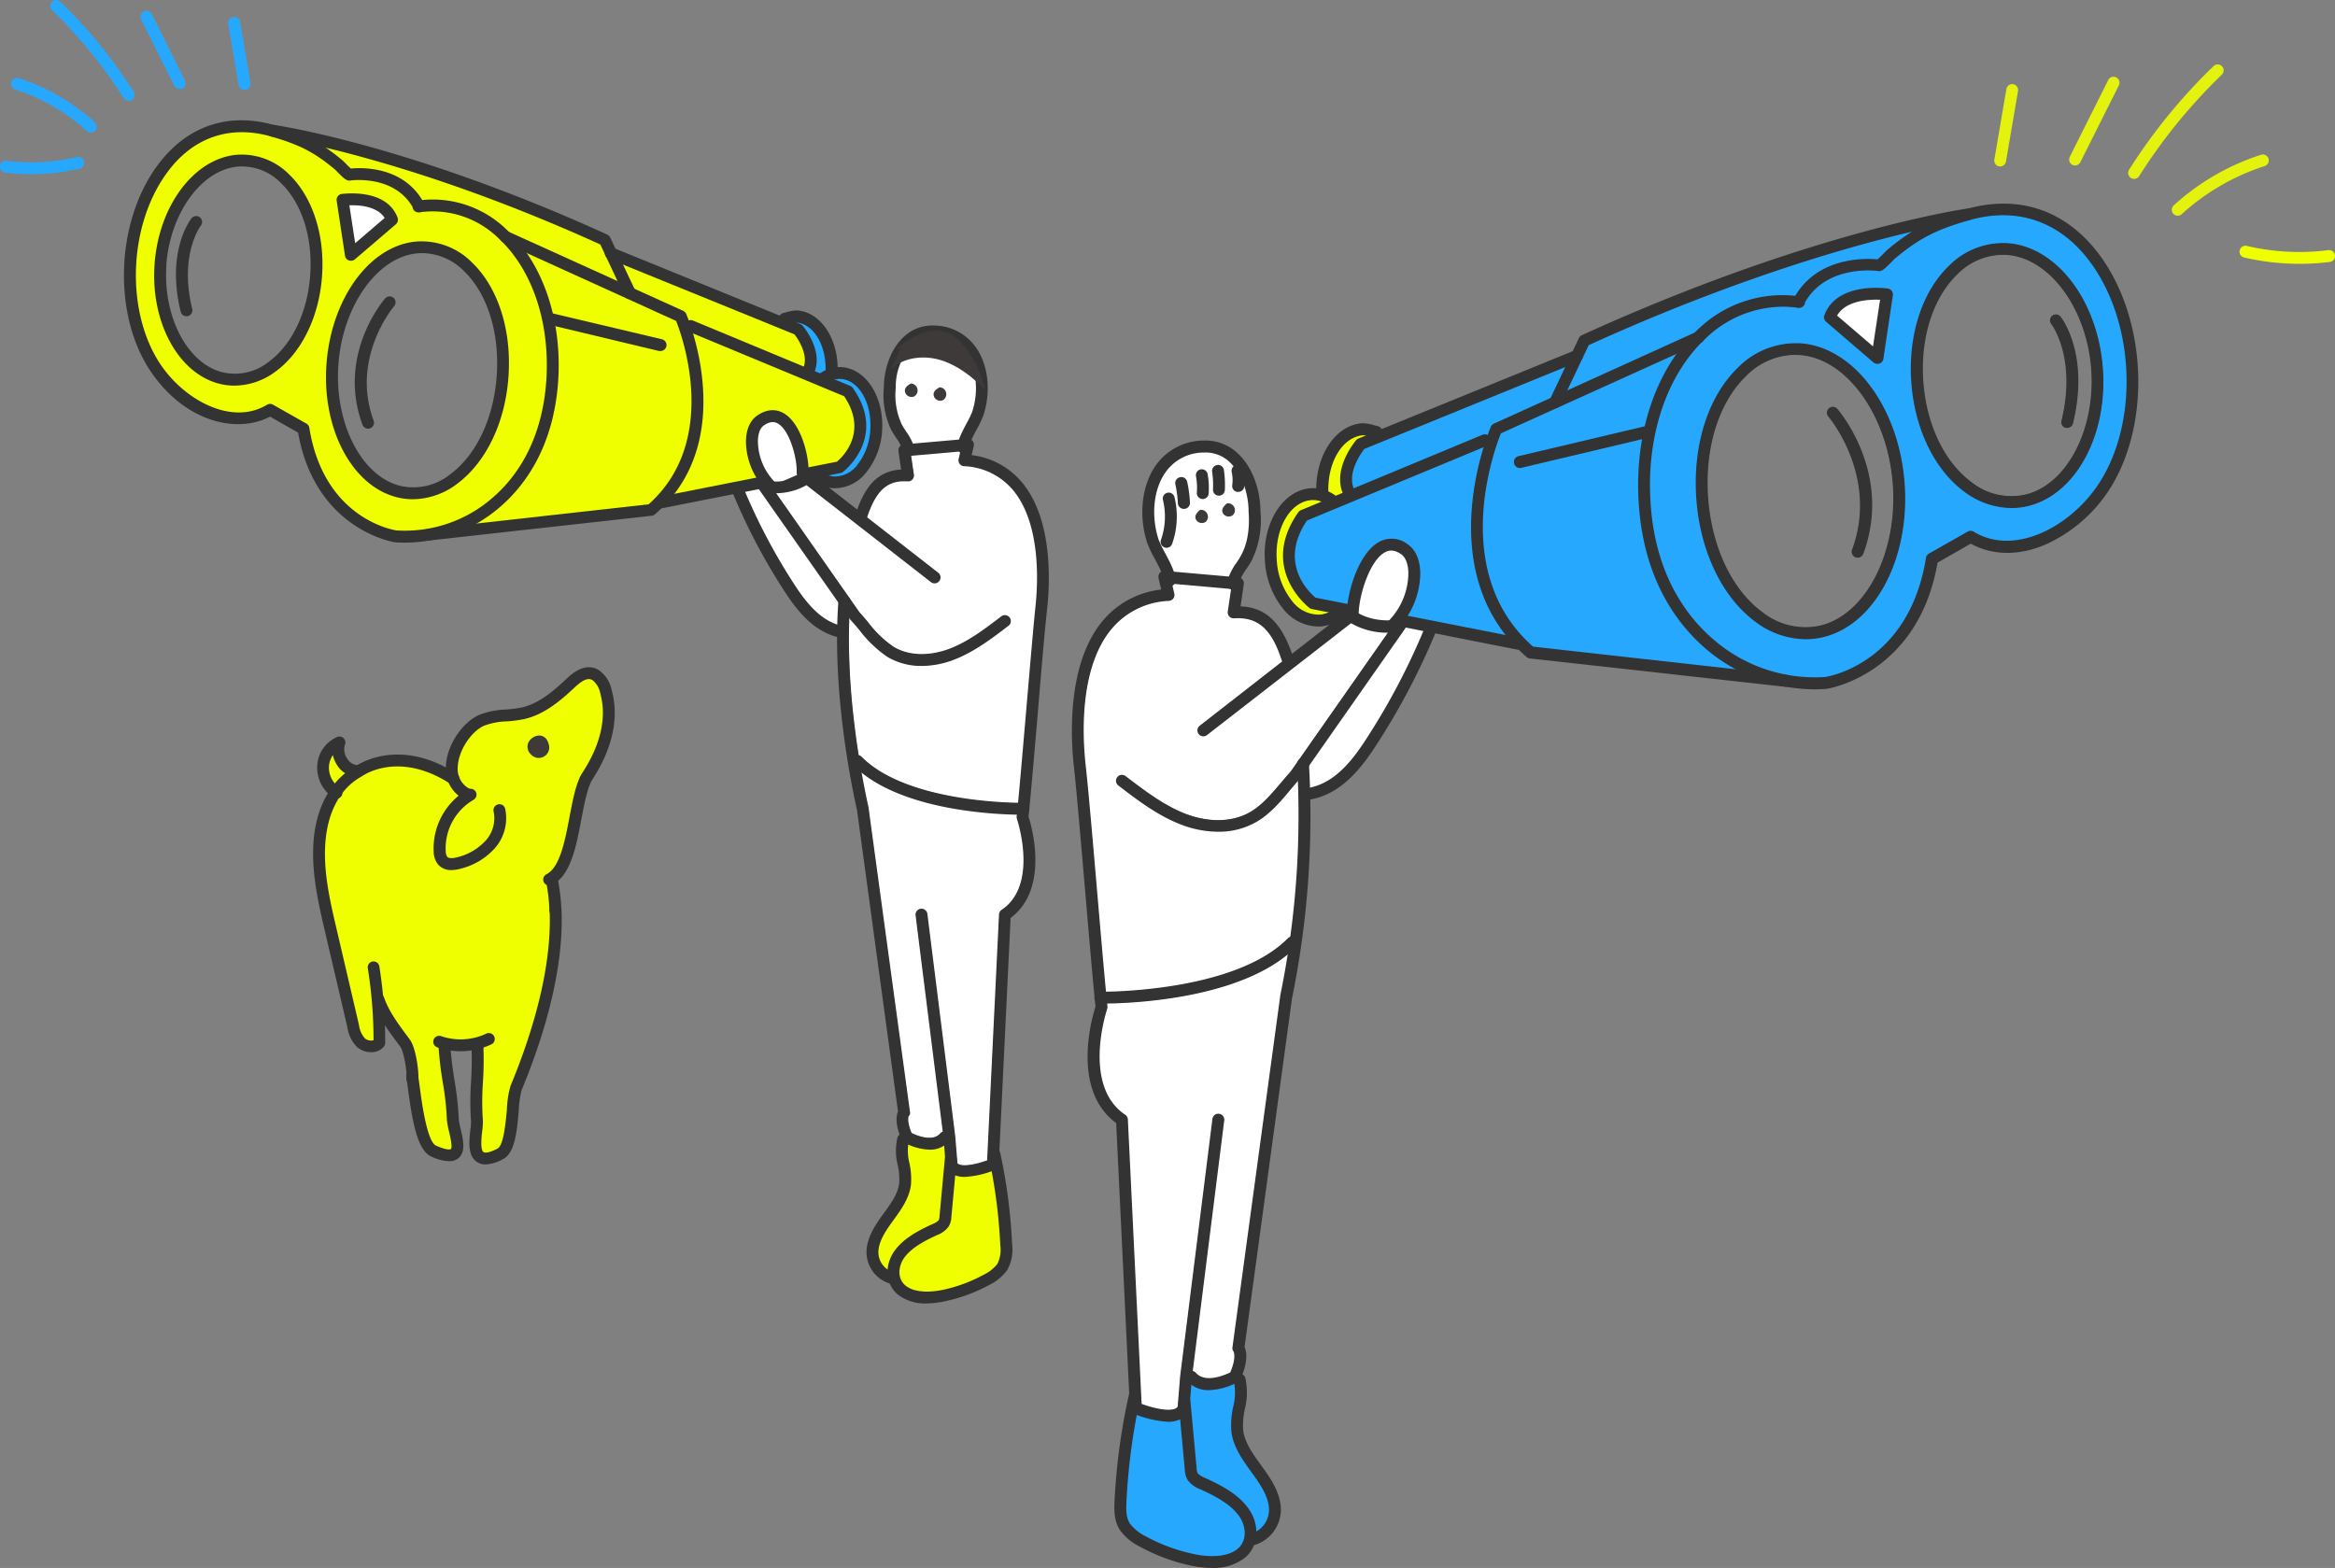 <svg xmlns="http://www.w3.org/2000/svg" viewBox="0 0 492.64 330.84"><rect x="0" y="0" width="492.64" height="330.84" fill="#808080" stroke="none"/><defs><style>.cls-1{fill:#fff;}.cls-2{fill:#ef0;}.cls-3{fill:#26a8ff;}.cls-4{fill:none;}.cls-5{fill:#3e3a39;}.cls-6{fill:#efff00;}.cls-7{fill:#333;}.cls-8{opacity:0.9;}</style></defs><title>ill_3</title><g id="design"><path class="cls-1" d="M366.09-361.48a50.34,50.34,0,0,0,17.64.92" transform="translate(107.66 414.59)"/><path class="cls-2" d="M377.46-358.92a51.55,51.55,0,0,1-11.65-1.34,1.26,1.26,0,0,1-.94-1.51,1.25,1.25,0,0,1,1.51-.93,48.49,48.49,0,0,0,17.19.89,1.26,1.26,0,0,1,1.4,1.09,1.25,1.25,0,0,1-1.09,1.4A51.23,51.23,0,0,1,377.46-358.92Z" transform="translate(107.66 414.59)"/><path class="cls-3" d="M333.55-359.21c-6.39-8.73-15.55-11.92-25.8-9-7,2-10.67,3.91-15.73,8.16l-.42.43c-1.79,1.82-2.28,2.29-3.08,2.1,0,0-10.78-1.5-15.45,6.7a.57.57,0,0,1,0,.13,1.16,1.16,0,0,1-1.15,1,1.06,1.06,0,0,1-.5-.06,22.48,22.48,0,0,0-3.06-.21,23.67,23.67,0,0,0-16.05,6.57c-8.38,7.7-12.79,20.83-11.8,35.12,1.05,15.2,7.76,24,13.2,28.67A33.51,33.51,0,0,0,269.44-272h0a30.74,30.74,0,0,0,7.95.42c.66-.1,17.81-2.83,21.42-25.25a1.11,1.11,0,0,1,.56-.8l8.15-4.64a1.15,1.15,0,0,1,1.16,0c8.69,5.3,20.48-1,26.42-10C343.74-325.16,343-346.23,333.55-359.21Zm-44.42,7.77-1.54,10.17L279.78-348C281.7-351.41,286.83-351.57,289.13-351.44ZM286-287.53c-16.84,17.71-30.25-6.09-30.25-6.09-11.94-22.58,5-43.29,5-43.29,14.86-12.93,27.73,7.19,27.73,7.19C299.66-304.59,286-287.53,286-287.53Zm37.78-23.06c-18.64,8.86-25.68-16-25.68-16a33,33,0,0,1,5.22-29.9c21.31-18.29,30.88,15.54,30.88,15.54C338.52-320.39,323.82-310.59,323.82-310.59Z" transform="translate(107.66 414.59)"/><path class="cls-4" d="M167.29-305.8s-7.42,11.58,2.07,18.47l43.37,8,2.53,2.43,53.71,6s-35.05-5.09-28.68-52.66c0,0,4.73-15.48,10.4-19.86,0,0,9.91-10.21,21.11-7.41,0,0,4.4-9.06,17-7.77l12.57-9.57s-51.83,12.49-74.76,25.5l-1.84,3.88-45.32,17.9s-5.89,7.18-1.9,10.85Z" transform="translate(107.66 414.59)"/><path class="cls-5" d="M272.68-342a17,17,0,0,0-13.62,5.08c-6.24,6-9.5,16.29-8.72,27.42s5.42,20.87,12.43,26a17.8,17.8,0,0,0,10.53,3.64,15.56,15.56,0,0,0,3.65-.43c10.86-2.59,18.22-16.42,17.13-32.15S283.79-340.86,272.68-342Zm3.75,59.52a14.65,14.65,0,0,1-12.32-2.83c-6.48-4.76-10.78-13.86-11.51-24.34s2.28-20.06,8-25.64A14.84,14.84,0,0,1,271-339.8a13.31,13.31,0,0,1,1.41.07c9.86,1,18.36,13.07,19.36,27.48S286.05-284.77,276.43-282.47Z" transform="translate(107.66 414.59)"/><path class="cls-5" d="M316.32-363.13a15.94,15.94,0,0,0-12.74,4.78c-5.59,5.43-8.52,14.53-7.84,24.34s4.84,18.43,11.13,23.07a16.64,16.64,0,0,0,9.89,3.43,15,15,0,0,0,3.39-.39c10-2.35,16.76-14.73,15.78-28.8S326.52-362.14,316.32-363.13Zm3.31,53a13.56,13.56,0,0,1-11.41-2.65C302.46-317,298.64-325,298-334.17s2-17.58,7.15-22.55a13.76,13.76,0,0,1,9.68-4.21q.63,0,1.26.06c9,.87,16.68,11.56,17.56,24.32S328.38-312.17,319.63-310.12Z" transform="translate(107.66 414.59)"/><path class="cls-3" d="M296.16-365.86a44.13,44.13,0,0,0-5.6,4.09c-.08.06-.3.28-.58.57s-1.06,1.08-1.46,1.42c-2.33-.22-12.45-.66-17.33,7.69-7.31-.86-14.54,1.61-20.42,7-.24.22-.46.45-.68.67L222.81-332l4.63-9.78C258.3-355.85,282.72-362.74,296.16-365.86Z" transform="translate(107.66 414.59)"/><path class="cls-3" d="M219.61-330.59l-12,5.46a1.11,1.11,0,0,0-.57.58s-.32.74-.74,1.93a1.12,1.12,0,0,0-1.09-.14l-27.28,11.33c-1.42-3.44,1.5-7.57,2.24-8.53l42.68-17.39Z" transform="translate(107.66 414.59)"/><path class="cls-3" d="M189.15-284.58a17.18,17.18,0,0,0,2.71-8.36c.15-3-.76-5.42-2.5-6.64-2.66-1.87-4.81-1.39-6.14-.65-3.94,2.18-5.83,9.28-6,13.3l-7.41-1.46c-1.29-1.06-8.07-7.31-1.82-16.49l37.5-15.58c-2.5,8-6.29,26.32,4.82,40.07Z" transform="translate(107.66 414.59)"/><path class="cls-6" d="M179.93-322.9a4.5,4.5,0,0,1,1,.16l-1.93.79a1.06,1.06,0,0,0-.43.32c-.21.24-4.92,5.9-2.77,11.07l-1.7.7a13.1,13.1,0,0,0-1.65-.94C172.24-317.23,175.51-322.6,179.93-322.9Z" transform="translate(107.66 414.59)"/><path class="cls-6" d="M170.75-284.79c-4.58.33-8.69-4.9-9.16-11.62s2.88-12.46,7.47-12.78a4.67,4.67,0,0,1,2.39.43l-4.6,1.91a1.07,1.07,0,0,0-.49.4c-8.35,11.86,2.22,19.95,2.33,20a1.21,1.21,0,0,0,.46.21l3.86.76A5.88,5.88,0,0,1,170.75-284.79Z" transform="translate(107.66 414.59)"/><path class="cls-3" d="M153.53-87.74c-1.93,1.66-5.53,2-9.87,1.07A37,37,0,0,1,134-90.3a9.36,9.36,0,0,1-3.44-2.78,8,8,0,0,1-.73-4.67,132.31,132.31,0,0,1,2.21-18.45,20.91,20.91,0,0,0,6.76,1.5,6.07,6.07,0,0,0,2.42-.43l.17-.09,1,10.64a4.56,4.56,0,0,0,.62,2.17,5.8,5.8,0,0,0,2.63,1.89c3.14,1.43,6.3,3.1,8.12,5.57C155.31-92.87,155.74-89.64,153.53-87.74Z" transform="translate(107.66 414.59)"/><path class="cls-3" d="M156.42-104.08c1.61,2.22,3.42,4.72,3.73,7.35a5.5,5.5,0,0,1-2.82,5.47,8.92,8.92,0,0,0-1.72-5c-2.13-2.88-5.58-4.72-9-6.29a4.26,4.26,0,0,1-1.67-1.06,2.75,2.75,0,0,1-.25-1.14l-1.31-14.11a1.06,1.06,0,0,0-.06-.19l.29-3.51c3.09,2.46,7.68.6,9.27-.18a13.58,13.58,0,0,1-.24,5.08,17.16,17.16,0,0,0-.37,5.22C152.66-109.28,154.66-106.52,156.42-104.08Z" transform="translate(107.66 414.59)"/><path class="cls-3" d="M215.74-278c-17.82-15.75-8.23-41.74-6.82-45.23l37.58-17a42.73,42.73,0,0,0-7,15.74l-26.74,6.35a1.14,1.14,0,0,0-.84,1.37,1.14,1.14,0,0,0,1.1.87,1.24,1.24,0,0,0,.27,0L239-322.09a56.43,56.43,0,0,0-.74,14c1.11,16,8.22,25.26,14,30.23a36.4,36.4,0,0,0,7,4.73Z" transform="translate(107.66 414.59)"/><path class="cls-1" d="M287.67-338.21a1.13,1.13,0,0,0,.74.27,1,1,0,0,0,.39-.07,1.13,1.13,0,0,0,.73-.89l2-13.4a1.14,1.14,0,0,0-.21-.84,1.1,1.1,0,0,0-.75-.45c-.43-.06-10.61-1.47-13.27,5.53a1.13,1.13,0,0,0,.32,1.27Z" transform="translate(107.66 414.59)"/><path class="cls-5" d="M278.27-328.36a1.14,1.14,0,0,0-.11,1.6c.11.13,10.76,12.71,5,28.2a1.13,1.13,0,0,0,.67,1.46,1.07,1.07,0,0,0,.39.07,1.14,1.14,0,0,0,1.07-.74c6.2-16.78-5-29.93-5.45-30.48A1.15,1.15,0,0,0,278.27-328.36Z" transform="translate(107.66 414.59)"/><path class="cls-5" d="M325.21-346.32c.05.07,5.43,7.09,2.17,20.49a1.14,1.14,0,0,0,.83,1.38l.27,0a1.15,1.15,0,0,0,1.11-.87c3.54-14.56-2.35-22.13-2.6-22.45a1.15,1.15,0,0,0-1.6-.18A1.15,1.15,0,0,0,325.21-346.32Z" transform="translate(107.66 414.59)"/><path class="cls-6" d="M-74.09-337.58c5.14,7.72,15.36,13.21,22.88,8.62a1,1,0,0,1,1,0l7.06,4a1,1,0,0,1,.49.7c3.12,19.41,18,21.77,18.54,21.86a26.48,26.48,0,0,0,6.88-.37h0a29,29,0,0,0,13.62-6.57C1.13-313.4,6.94-321,7.85-334.16c.86-12.37-3-23.74-10.22-30.41a20.46,20.46,0,0,0-13.9-5.7,18.13,18.13,0,0,0-2.64.19.91.91,0,0,1-.43.05,1,1,0,0,1-1-.83.45.45,0,0,1,0-.11c-4-7.1-13.35-5.81-13.37-5.81-.7.17-1.12-.24-2.67-1.82l-.37-.36c-4.38-3.68-7.56-5.33-13.62-7.07-8.87-2.55-16.81.21-22.34,7.78C-80.93-367-81.55-348.77-74.09-337.58Zm47.93-30.93-6.76,5.79-1.34-8.81C-32.27-371.64-27.82-371.5-26.16-368.51Zm-7.54,15.79s11.14-17.42,24-6.23c0,0,14.64,17.93,4.3,37.49,0,0-11.61,20.61-26.19,5.27C-31.58-316.19-43.38-331-33.7-352.72Zm-39.62-9.71s8.29-29.3,26.74-13.46A28.6,28.6,0,0,1-42.06-350s-6.09,21.51-22.23,13.85C-64.29-336.15-77-344.64-73.32-362.43Z" transform="translate(107.66 414.59)"/><path class="cls-4" d="M71.25-332s6.42,10-1.8,16l-37.55,6.9L29.71-307l-46.51,5.21S13.55-306.21,8-347.39c0,0-4.1-13.41-9-17.2,0,0-8.59-8.84-18.28-6.42,0,0-3.81-7.84-14.7-6.72L-44.84-386S0-375.21,19.9-363.94l1.59,3.36,39.24,15.5s5.1,6.21,1.65,9.39Z" transform="translate(107.66 414.59)"/><path class="cls-5" d="M-38.54-337.73c-1,13.62,5.43,25.59,14.83,27.84a13.51,13.51,0,0,0,3.16.37,15.39,15.39,0,0,0,9.12-3.15c6.07-4.46,10.1-12.88,10.77-22.53s-2.16-18.52-7.55-23.74a14.7,14.7,0,0,0-11.8-4.4C-29.63-362.37-37.6-351.36-38.54-337.73Zm2,.13c.87-12.47,8.23-22.92,16.77-23.79.41,0,.81-.06,1.22-.06a12.86,12.86,0,0,1,9,3.92c5,4.83,7.58,13.12,7,22.19s-4.35,17-10,21.08a12.71,12.71,0,0,1-10.67,2.46C-31.59-313.8-37.44-325.13-36.58-337.6Z" transform="translate(107.66 414.59)"/><path class="cls-5" d="M-74.78-358.77c-.85,12.19,5,22.91,13.67,24.94a12.61,12.61,0,0,0,2.93.34,14.39,14.39,0,0,0,8.56-3c5.45-4,9-11.48,9.64-20s-2-16.37-6.79-21.07a13.79,13.79,0,0,0-11-4.14C-66.64-380.79-73.94-370.95-74.78-358.77Zm2,.14c.77-11.06,7.45-20.31,15.21-21.07.36,0,.73-.05,1.09-.05a11.91,11.91,0,0,1,8.38,3.65c4.43,4.3,6.75,11.61,6.2,19.53S-45.8-341.72-50.79-338a11.78,11.78,0,0,1-9.88,2.3C-68.25-337.53-73.59-347.58-72.82-358.63Z" transform="translate(107.66 414.59)"/><path class="cls-6" d="M19.16-363.2l4,8.47L-.45-365.44-1-366a22.1,22.1,0,0,0-17.69-6.07c-4.22-7.23-13-6.85-15-6.66-.35-.3-1-.95-1.26-1.23l-.5-.49A38.56,38.56,0,0,0-40.34-384C-28.71-381.31-7.56-375.35,19.16-363.2Z" transform="translate(107.66 414.59)"/><path class="cls-6" d="M23.17-359.33l36.95,15.07c.65.83,3.18,4.4,2,7.37L38.45-346.7a1,1,0,0,0-1,.13c-.36-1-.62-1.64-.64-1.67a1,1,0,0,0-.49-.5l-10.43-4.73Z" transform="translate(107.66 414.59)"/><path class="cls-6" d="M34-310c9.62-11.91,6.34-27.73,4.17-34.7L70.6-331.21c5.42,7.95-.46,13.36-1.57,14.28l-6.42,1.27c-.11-3.49-1.74-9.63-5.15-11.52-1.16-.64-3-1.06-5.33.56-1.5,1.05-2.29,3.15-2.16,5.75a14.86,14.86,0,0,0,2.35,7.24Z" transform="translate(107.66 414.59)"/><path class="cls-3" d="M66.78-336.33a10.36,10.36,0,0,0-1.43.81l-1.47-.61c1.86-4.48-2.22-9.37-2.4-9.59a.94.94,0,0,0-.38-.27l-1.67-.68a3.82,3.82,0,0,1,.87-.15C64.13-346.55,67-341.9,66.78-336.33Z" transform="translate(107.66 414.59)"/><path class="cls-3" d="M66.3-314.39l3.34-.66a1.18,1.18,0,0,0,.4-.17c.09-.07,9.25-7.08,2-17.35a1,1,0,0,0-.42-.35l-4-1.65a4.09,4.09,0,0,1,2.08-.37c4,.28,6.86,5.24,6.46,11.06s-4,10.35-7.93,10.06A4.87,4.87,0,0,1,66.3-314.39Z" transform="translate(107.66 414.59)"/><path class="cls-6" d="M83-149.43c1.57-2.13,4.3-3.58,7-4.82a5,5,0,0,0,2.28-1.64,4,4,0,0,0,.53-1.88l.85-9.21.15.08a5.39,5.39,0,0,0,2.1.37,18,18,0,0,0,5.85-1.3,115.16,115.16,0,0,1,1.91,16,7,7,0,0,1-.63,4,8.06,8.06,0,0,1-3,2.41,32,32,0,0,1-8.33,3.14c-3.76.85-6.87.51-8.55-.93C81.24-144.83,81.62-147.63,83-149.43Z" transform="translate(107.66 414.59)"/><path class="cls-6" d="M84.27-164.6a15.52,15.52,0,0,0-.32-4.53,11.59,11.59,0,0,1-.22-4.39c1.38.67,5.35,2.28,8,.15l.25,3a.43.43,0,0,0-.05.16l-1.13,12.22a2.46,2.46,0,0,1-.22,1,3.66,3.66,0,0,1-1.45.92c-3,1.35-6,2.95-7.8,5.44a7.7,7.7,0,0,0-1.48,4.37A4.77,4.77,0,0,1,77.43-151c.27-2.27,1.84-4.44,3.23-6.36C82.19-159.44,83.92-161.84,84.27-164.6Z" transform="translate(107.66 414.59)"/><path class="cls-6" d="M-8.37-303.76a31.44,31.44,0,0,0,6.08-4.09c5-4.3,11.15-12.34,12.11-26.17a48.71,48.71,0,0,0-.64-12.09l22.26,5.29.23,0a1,1,0,0,0,1-.75,1,1,0,0,0-.73-1.19l-23.16-5.5a37.14,37.14,0,0,0-6.08-13.63L35.2-347.11c1.22,3,9.53,25.53-5.9,39.16Z" transform="translate(107.66 414.59)"/><path class="cls-1" d="M-24.31-367.5a1,1,0,0,0,.27-1.1c-2.3-6.07-11.12-4.84-11.49-4.79a1,1,0,0,0-.65.39,1,1,0,0,0-.18.73l1.76,11.6a1,1,0,0,0,.63.77,1,1,0,0,0,.34.06,1,1,0,0,0,.64-.23Z" transform="translate(107.66 414.59)"/><path class="cls-5" d="M-24.86-351.54a1,1,0,0,1,.1,1.38c-.09.11-9.32,11-4.36,24.42a1,1,0,0,1-.58,1.27,1,1,0,0,1-.34.06,1,1,0,0,1-.92-.65c-5.37-14.52,4.3-25.91,4.72-26.38A1,1,0,0,1-24.86-351.54Z" transform="translate(107.66 414.59)"/><path class="cls-5" d="M-65.5-367.1c0,.06-4.7,6.14-1.88,17.75a1,1,0,0,1-.72,1.19l-.23,0a1,1,0,0,1-1-.75c-3.06-12.61,2-19.17,2.25-19.44a1,1,0,0,1,1.38-.16A1,1,0,0,1-65.5-367.1Z" transform="translate(107.66 414.59)"/><path class="cls-1" d="M103.73-222.54a1.11,1.11,0,0,0-.5.89l-2.51,51.94c-1.92.71-4.8,1.43-6.08.87a.78.78,0,0,1-.41-.35l-.45-5.58-5.9-47a1.14,1.14,0,0,0-1.27-1,1.14,1.14,0,0,0-1,1.27l5.74,45.74a1.08,1.08,0,0,0-.56.33c-1.67,1.92-5.13.45-6.2-.08-1.13-2.68-.62-3.72-.63-3.72h0a1.12,1.12,0,0,0,.24-.86l-8.73-64.15c-.35-1.55-.92-4.22-1.52-7.65,9.82,8.12,28,9,33,9,0,.17,0,.35-.05.52a1,1,0,0,0,.06.48C107.06-241.66,111.67-227.84,103.73-222.54Z" transform="translate(107.66 414.59)"/><path class="cls-1" d="M110.91-286.1c-.45,3.91-1.26,13.4-2,22.57-.58,6.78-1.17,13.73-1.62,18.45-4.68-.07-24.46-.91-33.2-9.75a1.17,1.17,0,0,0-.62-.3,153.47,153.47,0,0,1-2-29.32l.34.49.09.12c.63.68,1.23,1.39,1.83,2.1a24.82,24.82,0,0,0,6,5.7,13.91,13.91,0,0,0,7.13,1.85,18.88,18.88,0,0,0,6.61-1.25c4.32-1.63,8-4.46,11.62-7.2a1.12,1.12,0,0,0,.21-1.59,1.13,1.13,0,0,0-1.59-.22c-3.46,2.64-7,5.37-11,6.88-4.31,1.62-8.6,1.46-11.77-.42a22.86,22.86,0,0,1-5.44-5.22c-.6-.71-1.2-1.43-1.83-2.11L55.87-310.63a13.09,13.09,0,0,0,6.62-1.73l26.31,20.5a1.13,1.13,0,0,0,1.59-.2,1.13,1.13,0,0,0-.2-1.6l-15-11.7c1.89-5.87,4.35-8.07,8.72-7.8a1.14,1.14,0,0,0,.9-.37,1.13,1.13,0,0,0,.29-.93l-.61-4.1,10.68-.94-.41,1.75a1.2,1.2,0,0,0,.19.94,1.14,1.14,0,0,0,.84.45,14.37,14.37,0,0,1,10.44,5.1C112.22-304,111.5-291.25,110.91-286.1Z" transform="translate(107.66 414.59)"/><path class="cls-1" d="M48-312.06l5.11-.57,17.61,25.19-1.51,6.81S54.08-289.53,48-312.06Z" transform="translate(107.66 414.59)"/><path class="cls-1" d="M152.48-130.28a1,1,0,0,0,.2.81s.73,1.25-.68,4.59c-1.19.58-5.41,2.39-7.44.08a1.06,1.06,0,0,0-.7-.37l6.65-53a1.14,1.14,0,0,0-1-1.27,1.13,1.13,0,0,0-1.27,1l-6.82,54.28-.52,6.42a1,1,0,0,1-.58.52c-1.54.68-5-.19-7.26-1l-2.9-60.1a1.14,1.14,0,0,0-.5-.89c-9.28-6.21-3.92-22.29-3.86-22.45a1.13,1.13,0,0,0,.05-.48c0-.25-.05-.52-.08-.8,5.49-.06,27.08-.94,38.46-10.57-.52,3.43-1.09,6.58-1.7,9.28Z" transform="translate(107.66 414.59)"/><path class="cls-1" d="M164.72-216.83a1.14,1.14,0,0,0-.53.28C154-206.21,130.7-205.3,125.57-205.23c-.52-5.46-1.22-13.59-1.9-21.51-.91-10.58-1.85-21.52-2.36-26-.68-6-1.51-20.77,5.47-29.18a16.72,16.72,0,0,1,12.18-6,1.1,1.1,0,0,0,.83-.46,1.15,1.15,0,0,0,.2-.93l-.54-2.27,12.77,1.13-.73,4.92a1.1,1.1,0,0,0,.29.93,1.17,1.17,0,0,0,.9.37c5.18-.33,8.09,2.29,10.28,9.25l-17.44,13.59a1.13,1.13,0,0,0-.2,1.59,1.14,1.14,0,0,0,1.6.2l30.46-23.74a15.34,15.34,0,0,0,8,2l-20.66,29.52c-.72.79-1.42,1.62-2.12,2.44-2,2.37-3.89,4.61-6.32,6.06-3.71,2.2-8.72,2.39-13.74.5-4.66-1.75-8.8-4.91-12.8-8a1.13,1.13,0,0,0-1.6.21,1.13,1.13,0,0,0,.22,1.59c4.13,3.16,8.41,6.42,13.38,8.29a21.65,21.65,0,0,0,7.57,1.44,15.75,15.75,0,0,0,8.13-2.12c2.76-1.64,4.87-4.13,6.9-6.54.64-.76,1.28-1.52,1.94-2.24A196.09,196.09,0,0,1,164.72-216.83Z" transform="translate(107.66 414.59)"/><path class="cls-1" d="M167.54-252.94l-.28,6s10.22-1,17.18-14.49l10.23-20.73-6.25-1.28Z" transform="translate(107.66 414.59)"/><path class="cls-1" d="M139.14-292.08c.17-2-2.78-6.18-3.48-8.3-2.78-8.4.12-19.57,10.67-20,7.19-.29,10.76,7.44,10.76,13.68a18,18,0,0,1-1.65,9.69c-1,1.78-2.55,3.55-3,5.57" transform="translate(107.66 414.59)"/><path class="cls-7" d="M152.45-290.2l-.26,0a1.25,1.25,0,0,1-1-1.49,12.85,12.85,0,0,1,2.08-4.23c.38-.58.74-1.13,1-1.66,1.68-3.12,1.66-7,1.5-9,0-4.09-1.53-8.13-3.88-10.39a7.32,7.32,0,0,0-5.58-2.13,9.83,9.83,0,0,0-8.14,4.27c-2.49,3.6-3,9.13-1.39,14.09a23.6,23.6,0,0,0,1.34,2.78c1.15,2.16,2.33,4.39,2.2,6a1.26,1.26,0,0,1-1.36,1.14,1.26,1.26,0,0,1-1.14-1.36c.08-.89-1.12-3.14-1.91-4.62a22.47,22.47,0,0,1-1.51-3.18c-1.88-5.67-1.21-12.07,1.71-16.3a12.41,12.41,0,0,1,10.1-5.35,9.92,9.92,0,0,1,7.41,2.83c3.43,3.29,4.65,8.41,4.65,12.1a19.37,19.37,0,0,1-1.8,10.29c-.34.63-.74,1.24-1.13,1.84a10.9,10.9,0,0,0-1.73,3.39A1.26,1.26,0,0,1,152.45-290.2Z" transform="translate(107.66 414.59)"/><path class="cls-7" d="M171.34-308.8a1.25,1.25,0,0,1-1.25-1.16c-.56-8,3.78-14.92,9.68-15.33a9.34,9.34,0,0,1,2.57.45l.61.15a1.25,1.25,0,0,1,1,1.49,1.25,1.25,0,0,1-1.49,1l-.71-.18a11.48,11.48,0,0,0-1.77-.37c-4.51.32-7.81,6-7.35,12.65a1.25,1.25,0,0,1-1.16,1.34Z" transform="translate(107.66 414.59)"/><path class="cls-7" d="M170.35-282.39a9.68,9.68,0,0,1-7.44-3.92,17.72,17.72,0,0,1-3.7-9.94c-.56-8,3.79-14.91,9.68-15.32a8,8,0,0,1,5.38,1.68,1.25,1.25,0,0,1,.33,1.74,1.25,1.25,0,0,1-1.73.34,5.58,5.58,0,0,0-3.81-1.26c-4.51.31-7.81,6-7.35,12.65a15.12,15.12,0,0,0,3.14,8.52,7.07,7.07,0,0,0,5.89,3,6.08,6.08,0,0,0,3.69-1.65,1.25,1.25,0,0,1,1.77.09,1.25,1.25,0,0,1-.09,1.77,8.64,8.64,0,0,1-5.2,2.29Z" transform="translate(107.66 414.59)"/><path class="cls-7" d="M212.73-277.51l-.24,0-43.37-8.57a1.32,1.32,0,0,1-.5-.22c-.11-.08-10.77-8.24-2.36-20.2a1.4,1.4,0,0,1,.55-.44l38.31-15.91a1.26,1.26,0,0,1,1.64.67,1.25,1.25,0,0,1-.67,1.64l-38,15.78c-6.12,9,.47,15.18,1.8,16.28L213-280a1.25,1.25,0,0,1,1,1.47A1.25,1.25,0,0,1,212.73-277.51Z" transform="translate(107.66 414.59)"/><path class="cls-7" d="M273.3-279.71a17.88,17.88,0,0,1-10.6-3.67c-7-5.17-11.71-14.92-12.48-26.1s2.5-21.45,8.76-27.51a17.15,17.15,0,0,1,13.71-5.12c11.16,1.14,20.41,13.9,21.5,29.69s-6.3,29.67-17.21,32.28A15.81,15.81,0,0,1,273.3-279.71Zm-2.26-60a14.68,14.68,0,0,0-10.32,4.49c-5.74,5.55-8.73,15.1-8,25.54s5,19.51,11.46,24.25a14.55,14.55,0,0,0,12.22,2.82c9.57-2.29,16.29-15.32,15.29-29.67s-9.45-26.37-19.25-27.36A13.26,13.26,0,0,0,271-339.68Z" transform="translate(107.66 414.59)"/><path class="cls-7" d="M316.76-307.39a16.78,16.78,0,0,1-10-3.45c-6.31-4.66-10.49-13.32-11.18-23.16s2.26-19,7.88-24.44a16.07,16.07,0,0,1,12.83-4.81c10.26,1,18.74,12.41,19.72,26.54h0c1,14.13-5.85,26.56-15.88,28.92A15.2,15.2,0,0,1,316.76-307.39Zm-1.92-53.43a13.65,13.65,0,0,0-9.6,4.18c-5.09,4.95-7.75,13.35-7.12,22.46s4.44,17.09,10.17,21.32a13.51,13.51,0,0,0,11.31,2.63c8.7-2,14.83-13.6,13.95-26.31s-8.55-23.35-17.46-24.22C315.67-360.8,315.25-360.82,314.84-360.82Z" transform="translate(107.66 414.59)"/><path class="cls-7" d="M269.33-269.65h-.14l-54.07-6a1.24,1.24,0,0,1-.68-.3c-20.76-17.95-7.68-48.31-7.55-48.62a1.29,1.29,0,0,1,.63-.63l42.65-19.34a1.24,1.24,0,0,1,1.66.62,1.25,1.25,0,0,1-.62,1.66L209-323.15c-1.46,3.63-10.88,29.39,6.78,45l53.68,6a1.25,1.25,0,0,1,1.11,1.38A1.27,1.27,0,0,1,269.33-269.65Z" transform="translate(107.66 414.59)"/><path class="cls-7" d="M275.1-269.14a35.42,35.42,0,0,1-23-8.67c-5.78-5-12.91-14.3-14-30.31-1.05-15,3.65-28.86,12.57-37.05a25.63,25.63,0,0,1,20.44-7c4.88-8.27,14.83-7.93,17.35-7.69.4-.35,1.12-1.07,1.42-1.38l.58-.58c5.29-4.44,9.33-6.54,16.61-8.63,11.29-3.23,21.37.27,28.39,9.87,10,13.72,10.76,36,1.64,49.71A31.34,31.34,0,0,1,324-299.73c-5.64,2.45-11.24,2.4-15.87-.14l-7,4c-4.11,23.66-23.21,26.61-23.4,26.64C276.83-269.17,276-269.14,275.1-269.14Zm-6.75-80.73a23.57,23.57,0,0,0-16,6.55c-8.35,7.68-12.75,20.77-11.76,35,1,15.15,7.73,23.9,13.16,28.58a32.64,32.64,0,0,0,23.64,8c.64-.09,17.7-2.82,21.3-25.15a1.27,1.27,0,0,1,.62-.89l8.15-4.63a1.25,1.25,0,0,1,1.28,0c8.63,5.27,20.35-1.05,26.27-9.92,8.58-12.89,7.87-33.9-1.59-46.84-6.35-8.69-15.47-11.87-25.67-8.94-7,2-10.65,3.91-15.69,8.14l-.4.41c-1.83,1.87-2.35,2.35-3.2,2.14h0s-10.66-1.48-15.3,6.62c0,0,0,.08,0,.12a1.27,1.27,0,0,1-1.27,1.06,1.07,1.07,0,0,1-.53-.07A22,22,0,0,0,268.35-349.87Zm20.5-10,.22,0Z" transform="translate(107.66 414.59)"/><path class="cls-7" d="M288.41-337.82a1.24,1.24,0,0,1-.82-.3l-10-8.58a1.26,1.26,0,0,1-.35-1.4c2.69-7.09,13-5.67,13.4-5.61a1.23,1.23,0,0,1,.82.5,1.24,1.24,0,0,1,.24.93l-2,13.39a1.27,1.27,0,0,1-.8,1A1.36,1.36,0,0,1,288.41-337.82ZM279.93-348l7.58,6.5,1.49-9.84C286.68-351.43,281.82-351.24,279.93-348Z" transform="translate(107.66 414.59)"/><path class="cls-7" d="M284.26-296.91a1.31,1.31,0,0,1-.43-.08,1.25,1.25,0,0,1-.74-1.61c5.7-15.42-4.91-28-5-28.08a1.26,1.26,0,0,1,.13-1.77,1.24,1.24,0,0,1,1.76.13c.48.55,11.7,13.75,5.48,30.59A1.27,1.27,0,0,1,284.26-296.91Z" transform="translate(107.66 414.59)"/><path class="cls-7" d="M328.48-324.3a1.55,1.55,0,0,1-.29,0,1.24,1.24,0,0,1-.92-1.51c3.24-13.35-2.1-20.33-2.15-20.4a1.25,1.25,0,0,1,.2-1.76,1.25,1.25,0,0,1,1.76.2c.25.32,6.17,7.93,2.62,22.55A1.26,1.26,0,0,1,328.48-324.3Z" transform="translate(107.66 414.59)"/><path class="cls-7" d="M220.46-328.47a1.29,1.29,0,0,1-.54-.12,1.26,1.26,0,0,1-.6-1.67l6.14-13a1.27,1.27,0,0,1,.61-.6c48.09-21.92,80.87-26.66,81.2-26.7a1.25,1.25,0,0,1,1.41,1.06,1.26,1.26,0,0,1-1.07,1.42c-.32,0-32.59,4.72-80.08,26.31l-5.94,12.54A1.24,1.24,0,0,1,220.46-328.47Z" transform="translate(107.66 414.59)"/><path class="cls-7" d="M177-309.34a1.26,1.26,0,0,1-1.12-.68c-2.72-5.36,2.36-11.43,2.58-11.69a1.3,1.3,0,0,1,.48-.35l45.66-18.61a1.25,1.25,0,0,1,1.63.69,1.25,1.25,0,0,1-.69,1.63l-45.35,18.49c-.79,1-3.8,5.3-2.08,8.7a1.25,1.25,0,0,1-.55,1.69A1.24,1.24,0,0,1,177-309.34Z" transform="translate(107.66 414.59)"/><path class="cls-7" d="M213-315.83a1.25,1.25,0,0,1-1.22-1,1.25,1.25,0,0,1,.93-1.51L240-324.79a1.24,1.24,0,0,1,1.5.93,1.25,1.25,0,0,1-.92,1.51l-27.29,6.48A1,1,0,0,1,213-315.83Z" transform="translate(107.66 414.59)"/><path class="cls-7" d="M147.42-121.26a5.9,5.9,0,0,1-4.65-2,1.25,1.25,0,0,1,.11-1.77,1.25,1.25,0,0,1,1.77.12c2,2.23,6,.5,7.25-.09,1.37-3.22.69-4.43.68-4.44a1.09,1.09,0,0,1-.21-.89l10.06-74s0-.07,0-.11A189.25,189.25,0,0,0,166-253.31a1.24,1.24,0,0,1,1.16-1.33,1.26,1.26,0,0,1,1.34,1.16,192.09,192.09,0,0,1-3.58,49.61l-10,73.5c.42.94.82,3.05-.88,6.83a1.27,1.27,0,0,1-.53.57A13.82,13.82,0,0,1,147.42-121.26Zm5.45-2.8h0Z" transform="translate(107.66 414.59)"/><path class="cls-7" d="M138.84-114.58a22.4,22.4,0,0,1-7.34-1.72,1.29,1.29,0,0,1-.77-1.1l-2.9-60.22c-9.53-7-5.1-22.26-4.36-24.56-.54-5.19-1.37-14.93-2.18-24.35-.91-10.56-1.84-21.49-2.35-26-.72-6.28-1.57-21.86,6-31a18.68,18.68,0,0,1,12.39-6.66l-.56-2.41a1.28,1.28,0,0,1,.27-1.11,1.26,1.26,0,0,1,1.06-.42l15.53,1.37a1.25,1.25,0,0,1,.87.47,1.23,1.23,0,0,1,.25,1l-.68,4.65c5.58.21,9,3.75,11.36,11.52a1.26,1.26,0,0,1-.84,1.56,1.25,1.25,0,0,1-1.56-.84c-2.2-7.32-5.11-10.05-10.34-9.72a1.27,1.27,0,0,1-1-.4,1.26,1.26,0,0,1-.32-1l.71-4.79-12.47-1.11.49,2.11a1.26,1.26,0,0,1-.21,1,1.29,1.29,0,0,1-.92.51,16.62,16.62,0,0,0-12.1,5.91c-7,8.38-6.12,23.14-5.44,29.1.51,4.5,1.45,15.44,2.36,26,.82,9.58,1.67,19.49,2.2,24.57a1.24,1.24,0,0,1-.06.54c-.06.16-5.39,16.16,3.81,22.31a1.25,1.25,0,0,1,.56,1l2.9,60c2.22.83,5.59,1.67,7.1,1a1,1,0,0,0,.51-.44l.52-6.4,6.81-54.29a1.26,1.26,0,0,1,1.4-1.08,1.25,1.25,0,0,1,1.09,1.4l-6.81,54.23-.53,6.54a1.3,1.3,0,0,1-.07.33,3.45,3.45,0,0,1-1.92,2A6.2,6.2,0,0,1,138.84-114.58Z" transform="translate(107.66 414.59)"/><path class="cls-1" d="M177.77-284.6c-.27-4.93,4-18.92,10.94-14,1.66,1.17,2.12,3.54,2,5.66a15.94,15.94,0,0,1-4.62,10.41" transform="translate(107.66 414.59)"/><path class="cls-7" d="M186.1-281.33a1.25,1.25,0,0,1-.89-.37,1.26,1.26,0,0,1,0-1.77,14.63,14.63,0,0,0,4.25-9.59c.11-2.13-.44-3.84-1.48-4.57-1.67-1.17-2.78-.79-3.48-.4-3.42,1.89-5.67,10-5.49,13.36a1.25,1.25,0,0,1-1.19,1.32,1.23,1.23,0,0,1-1.31-1.19c-.22-4.08,2.18-13.14,6.78-15.69a5.48,5.48,0,0,1,6.13.55c1.77,1.25,2.7,3.71,2.55,6.75a17.21,17.21,0,0,1-5,11.24A1.24,1.24,0,0,1,186.1-281.33Z" transform="translate(107.66 414.59)"/><path class="cls-7" d="M149.31-239.09a21.82,21.82,0,0,1-7.61-1.44c-5-1.88-9.27-5.15-13.41-8.31a1.25,1.25,0,0,1-.24-1.75,1.26,1.26,0,0,1,1.76-.24c4,3.05,8.13,6.21,12.77,8,5,1.88,10,1.7,13.64-.49,2.42-1.44,4.3-3.67,6.29-6,.7-.83,1.4-1.66,2.12-2.45l20.53-29.32h-.07a15.11,15.11,0,0,1-7.7-2L147-259.49a1.25,1.25,0,0,1-1.76-.21,1.25,1.25,0,0,1,.22-1.76l31.11-24.25a1.25,1.25,0,0,1,1.56,0c.14.11,3.57,2.75,9.39,1.82a1.26,1.26,0,0,1,1.26.58,1.24,1.24,0,0,1,0,1.38l-22.11,31.57a.64.64,0,0,1-.1.13c-.72.79-1.41,1.61-2.1,2.43-2,2.42-4.15,4.92-6.93,6.57A15.88,15.88,0,0,1,149.31-239.09Z" transform="translate(107.66 414.59)"/><path class="cls-7" d="M125-202.83h-.52a1.26,1.26,0,0,1-1.24-1.27,1.26,1.26,0,0,1,1.26-1.23h.26c2.82,0,28.46-.31,39.31-11.29a1.25,1.25,0,0,1,1.77,0,1.25,1.25,0,0,1,0,1.77C154.46-203.31,129.12-202.83,125-202.83Z" transform="translate(107.66 414.59)"/><path class="cls-7" d="M168.74-245.9a1.24,1.24,0,0,1-1.23-1,1.25,1.25,0,0,1,1-1.46c5.41-1,9.11-5.72,12-10.18A143.63,143.63,0,0,0,193-282.3a1.25,1.25,0,0,1,1.64-.68,1.25,1.25,0,0,1,.68,1.63,147.56,147.56,0,0,1-12.73,24.16c-3.19,4.9-7.31,10.06-13.64,11.27A1,1,0,0,1,168.74-245.9Z" transform="translate(107.66 414.59)"/><path class="cls-7" d="M148.08-83.75a23,23,0,0,1-4.94-.59,39.38,39.38,0,0,1-10.25-3.87,11.27,11.27,0,0,1-4.31-3.6c-1.18-1.88-1.19-4-1.1-6a134.05,134.05,0,0,1,3-22.34,1.27,1.27,0,0,1,1.5-1,1.26,1.26,0,0,1,.95,1.5A131,131,0,0,0,130-97.74c-.08,1.76-.09,3.33.71,4.6a9.45,9.45,0,0,0,3.39,2.74,36.93,36.93,0,0,0,9.6,3.61c4.3,1,7.86.6,9.77-1,2.15-1.85,1.72-5,.22-7-1.8-2.45-4.94-4.11-8.07-5.54a5.86,5.86,0,0,1-2.68-1.93,4.54,4.54,0,0,1-.63-2.22L141-118.68a1.25,1.25,0,0,1,1.13-1.36,1.26,1.26,0,0,1,1.37,1.13l1.3,14.11a2.75,2.75,0,0,0,.24,1.09,4.39,4.39,0,0,0,1.62,1c3.44,1.57,6.91,3.42,9,6.32,2.55,3.46,2.29,8-.61,10.44A10.63,10.63,0,0,1,148.08-83.75Z" transform="translate(107.66 414.59)"/><path class="cls-7" d="M156.78-88.57a1.23,1.23,0,0,1-1.2-.9,1.24,1.24,0,0,1,.85-1.55,5.26,5.26,0,0,0,3.6-5.69c-.3-2.61-2.11-5.1-3.7-7.3-1.77-2.45-3.79-5.23-4.19-8.45a17.7,17.7,0,0,1,.37-5.26,12.09,12.09,0,0,0,.15-5.43,1.25,1.25,0,0,1,.85-1.55,1.25,1.25,0,0,1,1.56.85,14.19,14.19,0,0,1-.09,6.55,15.81,15.81,0,0,0-.35,4.53c.32,2.58,2.13,5.09,3.73,7.29,1.77,2.45,3.78,5.22,4.16,8.47a7.8,7.8,0,0,1-5.39,8.39A1.1,1.1,0,0,1,156.78-88.57Z" transform="translate(107.66 414.59)"/><g class="cls-8"><path class="cls-1" d="M314.32-380.72l2.55-14.9" transform="translate(107.66 414.59)"/><path class="cls-2" d="M314.32-379.47h-.21a1.26,1.26,0,0,1-1-1.45l2.54-14.9a1.25,1.25,0,0,1,1.45-1,1.24,1.24,0,0,1,1,1.44l-2.54,14.9A1.26,1.26,0,0,1,314.32-379.47Z" transform="translate(107.66 414.59)"/></g><g class="cls-8"><path class="cls-1" d="M330.14-380.93l8.12-16.21" transform="translate(107.66 414.59)"/><path class="cls-2" d="M330.14-379.67a1.25,1.25,0,0,1-.56-.14,1.25,1.25,0,0,1-.56-1.68l8.12-16.22a1.25,1.25,0,0,1,1.68-.55,1.25,1.25,0,0,1,.56,1.68l-8.12,16.21A1.27,1.27,0,0,1,330.14-379.67Z" transform="translate(107.66 414.59)"/></g><g class="cls-8"><path class="cls-1" d="M342.59-378.1a117.45,117.45,0,0,1,17.63-21.63" transform="translate(107.66 414.59)"/><path class="cls-2" d="M342.59-376.85a1.24,1.24,0,0,1-.67-.19,1.25,1.25,0,0,1-.39-1.73,118.48,118.48,0,0,1,17.82-21.86,1.26,1.26,0,0,1,1.77,0,1.26,1.26,0,0,1,0,1.78,115.63,115.63,0,0,0-17.44,21.39A1.25,1.25,0,0,1,342.59-376.85Z" transform="translate(107.66 414.59)"/></g><g class="cls-8"><path class="cls-1" d="M351.8-370.33a48.75,48.75,0,0,1,18-10.41" transform="translate(107.66 414.59)"/><path class="cls-2" d="M351.8-369.07a1.27,1.27,0,0,1-.93-.41,1.26,1.26,0,0,1,.08-1.77,50.1,50.1,0,0,1,18.42-10.68,1.26,1.26,0,0,1,1.58.81,1.25,1.25,0,0,1-.81,1.57,47.75,47.75,0,0,0-17.5,10.15A1.24,1.24,0,0,1,351.8-369.07Z" transform="translate(107.66 414.59)"/></g><path class="cls-1" d="M95.62-320.13c-.14-1.73,2.41-5.35,3-7.18,2.41-7.28-.11-16.95-9.24-17.33-6.23-.25-9.32,6.44-9.32,11.85a15.61,15.61,0,0,0,1.43,8.39c.83,1.54,2.21,3.07,2.58,4.82" transform="translate(107.66 414.59)"/><path class="cls-7" d="M84.09-318.33a1.26,1.26,0,0,1-1.22-1,9.26,9.26,0,0,0-1.47-2.88c-.34-.52-.7-1.06-1-1.61a17.09,17.09,0,0,1-1.58-9.08c0-3.13,1.07-7.62,4.08-10.5a8.71,8.71,0,0,1,6.54-2.5,10.89,10.89,0,0,1,8.87,4.71c2.56,3.7,3.15,9.3,1.5,14.26a19.51,19.51,0,0,1-1.31,2.77c-.68,1.27-1.7,3.19-1.64,3.92a1.25,1.25,0,0,1-1.14,1.35A1.24,1.24,0,0,1,94.38-320c-.13-1.46.91-3.41,1.91-5.3a19.8,19.8,0,0,0,1.16-2.39c1.4-4.24.94-9-1.19-12.05a8.4,8.4,0,0,0-6.91-3.63,6.25,6.25,0,0,0-4.71,1.8,12.66,12.66,0,0,0-3.31,8.8A14.8,14.8,0,0,0,82.61-325c.25.46.56.93.88,1.43a11.25,11.25,0,0,1,1.83,3.72,1.25,1.25,0,0,1-1,1.49A1.24,1.24,0,0,1,84.09-318.33Z" transform="translate(107.66 414.59)"/><path class="cls-7" d="M67.74-334.44h-.09a1.25,1.25,0,0,1-1.16-1.34c.39-5.67-2.39-10.5-6.21-10.77-.22,0-1.11.22-1.47.32l-.63.15a1.24,1.24,0,0,1-1.49-1,1.25,1.25,0,0,1,1-1.49l.52-.13a8.77,8.77,0,0,1,2.28-.39c5.2.36,9,6.39,8.54,13.45A1.25,1.25,0,0,1,67.74-334.44Z" transform="translate(107.66 414.59)"/><path class="cls-7" d="M68.6-311.57a4.18,4.18,0,0,1-.5,0,7.62,7.62,0,0,1-4.6-2,1.25,1.25,0,0,1-.1-1.77,1.25,1.25,0,0,1,1.77-.1,5.06,5.06,0,0,0,3.1,1.39,6,6,0,0,0,5-2.52,13,13,0,0,0,2.68-7.29c.39-5.67-2.39-10.51-6.21-10.77a4.65,4.65,0,0,0-3.19,1.06,1.25,1.25,0,0,1-1.74-.34,1.26,1.26,0,0,1,.34-1.74,7.09,7.09,0,0,1,4.76-1.48c5.2.36,9,6.39,8.54,13.44A15.48,15.48,0,0,1,75.17-315,8.53,8.53,0,0,1,68.6-311.57Z" transform="translate(107.66 414.59)"/><path class="cls-7" d="M31.9-307.34a1.25,1.25,0,0,1-1.23-1,1.25,1.25,0,0,1,1-1.47l37.25-7.36c1.18-1,6.64-6.2,1.52-13.81L37.59-344.63a1.26,1.26,0,0,1-.68-1.64,1.26,1.26,0,0,1,1.64-.68l33.18,13.79a1.21,1.21,0,0,1,.54.43c7.39,10.49-2,17.65-2.07,17.72a1.31,1.31,0,0,1-.51.23l-37.55,7.41Z" transform="translate(107.66 414.59)"/><path class="cls-7" d="M-20.55-309.25a13.64,13.64,0,0,1-3.23-.38c-9.52-2.28-16-14.37-15-28.12h0c1-13.75,9-24.87,18.77-25.86a15,15,0,0,1,12,4.47c5.46,5.28,8.31,14.24,7.63,24S-5.14-317-11.27-312.46A15.65,15.65,0,0,1-20.55-309.25Zm2-51.93a11.85,11.85,0,0,0-1.19.06c-8.41.86-15.67,11.2-16.53,23.54h0c-.86,12.34,4.91,23.55,13.12,25.52a12.42,12.42,0,0,0,10.44-2.42c5.54-4.07,9.23-11.87,9.85-20.87s-1.94-17.21-6.87-22A12.57,12.57,0,0,0-18.59-361.18Zm-19,23.52h0Z" transform="translate(107.66 414.59)"/><path class="cls-7" d="M-58.18-333.22a12.74,12.74,0,0,1-3-.35c-8.76-2.06-14.73-12.9-13.87-25.22h0c.85-12.31,8.26-22.26,17.22-23.13a14.1,14.1,0,0,1,11.25,4.21c4.89,4.76,7.46,12.72,6.87,21.29s-4.24,16.12-9.75,20.18A14.68,14.68,0,0,1-58.18-333.22Zm-14.37-25.39c-.76,10.92,4.49,20.85,11.95,22.6a11.48,11.48,0,0,0,9.65-2.25c4.93-3.63,8.19-10.48,8.74-18.33s-1.74-15.07-6.12-19.32a11.48,11.48,0,0,0-9.25-3.52c-7.64.75-14.21,9.89-15,20.82Z" transform="translate(107.66 414.59)"/><path class="cls-7" d="M-17.11-300.54a1.25,1.25,0,0,1-1.25-1.11A1.27,1.27,0,0,1-17.25-303l46.43-5.17c15-13.38,7.14-35.36,5.81-38.7L-1.49-363.45a1.25,1.25,0,0,1-.62-1.66,1.25,1.25,0,0,1,1.65-.63L36.48-349a1.31,1.31,0,0,1,.63.64c.12.26,11.49,26.67-6.58,42.29a1.24,1.24,0,0,1-.68.3L-17-300.55Z" transform="translate(107.66 414.59)"/><path class="cls-7" d="M-22.08-300.09c-.74,0-1.48,0-2.22-.08-.24,0-16.85-2.61-20.47-23.14l-5.92-3.37c-7,3.68-18,1.16-25.26-9.66-7.94-11.91-7.3-31.3,1.43-43.23,6.12-8.38,14.91-11.44,24.76-8.61,6.33,1.81,9.84,3.64,14.44,7.5l.52.51c.24.25.81.83,1.16,1.14,2.33-.22,10.78-.48,15.06,6.65A22.33,22.33,0,0,1-.86-366.22C6.9-359.09,11-347,10.09-334c-1,13.92-7.17,22-12.21,26.35A30.81,30.81,0,0,1-22.08-300.09Zm-28.61-29.28a1.21,1.21,0,0,1,.61.16l7.07,4a1.26,1.26,0,0,1,.61.89c3.1,19.21,17.76,21.56,18.38,21.65a28.11,28.11,0,0,0,20.27-6.88c4.67-4,10.43-11.57,11.34-24.64.85-12.29-2.94-23.58-10.14-30.19a19.87,19.87,0,0,0-16.3-5.45,1.06,1.06,0,0,1-.5.06,1.26,1.26,0,0,1-1.26-1.06s0-.05,0-.07c-4-6.89-13-5.62-13.14-5.6-.81.13-1.39-.46-2.83-1.92-.17-.17-.3-.31-.36-.36-4.33-3.64-7.49-5.28-13.51-7-8.76-2.52-16.58.21-22,7.67-8.15,11.16-8.77,29.27-1.37,40.37,5.08,7.62,15.13,13.05,22.52,8.54A1.28,1.28,0,0,1-50.69-329.37ZM-34-379a.76.76,0,0,0-.21,0Z" transform="translate(107.66 414.59)"/><path class="cls-7" d="M-33.63-359.57a1.31,1.31,0,0,1-.44-.07,1.25,1.25,0,0,1-.8-1l-1.76-11.6a1.28,1.28,0,0,1,.23-.93,1.27,1.27,0,0,1,.83-.5c.38,0,9.4-1.3,11.79,5a1.27,1.27,0,0,1-.36,1.4l-8.68,7.43A1.23,1.23,0,0,1-33.63-359.57Zm-.32-11.7,1.22,8,6.22-5.33C-28.1-371.12-31.95-371.34-33.95-371.27Z" transform="translate(107.66 414.59)"/><path class="cls-7" d="M-30-324.14a1.27,1.27,0,0,1-1.18-.82c-5.42-14.68,4.36-26.18,4.77-26.66a1.26,1.26,0,0,1,1.77-.13,1.26,1.26,0,0,1,.13,1.77c-.1.11-9.22,10.89-4.32,24.15a1.25,1.25,0,0,1-.74,1.61A1.31,1.31,0,0,1-30-324.14Z" transform="translate(107.66 414.59)"/><path class="cls-7" d="M-68.33-347.86a1.26,1.26,0,0,1-1.22-1c-3.1-12.74,2.08-19.39,2.3-19.67a1.25,1.25,0,0,1,1.76-.2,1.26,1.26,0,0,1,.2,1.76c-.07.09-4.6,6.09-1.83,17.52A1.24,1.24,0,0,1-68-347.9,1,1,0,0,1-68.33-347.86Z" transform="translate(107.66 414.59)"/><path class="cls-7" d="M25.21-351.47a1.23,1.23,0,0,1-1.13-.72L19-363c-41.11-18.68-69-22.71-69.24-22.75a1.24,1.24,0,0,1-1.07-1.41,1.24,1.24,0,0,1,1.41-1.07c.28,0,28.69,4.15,70.36,23.14a1.23,1.23,0,0,1,.61.6l5.31,11.22a1.25,1.25,0,0,1-.59,1.67A1.32,1.32,0,0,1,25.21-351.47Z" transform="translate(107.66 414.59)"/><path class="cls-7" d="M62.82-334.9a1.14,1.14,0,0,1-.56-.14,1.24,1.24,0,0,1-.55-1.68c1.43-2.82-1.05-6.4-1.75-7.32L20.73-360a1.25,1.25,0,0,1-.69-1.64,1.25,1.25,0,0,1,1.63-.68l39.54,16.11a1.38,1.38,0,0,1,.48.35c.19.22,4.66,5.56,2.25,10.3A1.25,1.25,0,0,1,62.82-334.9Z" transform="translate(107.66 414.59)"/><path class="cls-7" d="M31.67-340.53a1.43,1.43,0,0,1-.29,0L7.75-346.18a1.24,1.24,0,0,1-.93-1.5,1.24,1.24,0,0,1,1.51-.93L32-343a1.26,1.26,0,0,1,.93,1.51A1.26,1.26,0,0,1,31.67-340.53Z" transform="translate(107.66 414.59)"/><path class="cls-7" d="M88.46-172a12.29,12.29,0,0,1-5.35-1.5,1.27,1.27,0,0,1-.52-.58c-1.47-3.25-1.15-5.12-.79-6l-8.65-63.59c-1.29-5.71-5.3-25.47-3.92-44.17A1.25,1.25,0,0,1,70.57-289a1.27,1.27,0,0,1,1.16,1.35c-1.36,18.41,2.62,37.93,3.87,43.48a.36.36,0,0,1,0,.1l8.72,64.05a.92.92,0,0,1-.27.95s-.43,1,.63,3.56c1.09.52,4.44,1.9,6,.09a1.26,1.26,0,0,1,1.77-.12,1.26,1.26,0,0,1,.12,1.77A5.27,5.27,0,0,1,88.46-172Z" transform="translate(107.66 414.59)"/><path class="cls-7" d="M95.88-166.26a5.36,5.36,0,0,1-2.2-.4,3.15,3.15,0,0,1-1.75-1.83,1.3,1.3,0,0,1-.07-.33l-.46-5.71-5.89-46.91a1.26,1.26,0,0,1,1.09-1.4,1.26,1.26,0,0,1,1.4,1.09l5.89,47,.45,5.56a.7.7,0,0,0,.35.28c1.17.52,3.94-.12,5.91-.84l2.51-51.86a1.25,1.25,0,0,1,.56-1c7.87-5.27,3.28-19,3.24-19.13a1.36,1.36,0,0,1-.07-.53c.46-4.41,1.2-13,1.91-21.28.79-9.16,1.6-18.64,2-22.54.59-5.14,1.31-17.86-4.67-25.07a14.24,14.24,0,0,0-10.36-5.06,1.22,1.22,0,0,1-.92-.51,1.2,1.2,0,0,1-.21-1l.37-1.6-10.39.92.59,4a1.3,1.3,0,0,1-.32,1,1.24,1.24,0,0,1-1,.4c-3.68-.22-6.58,1.09-8.76,8.22a1.25,1.25,0,0,1-1.56.84,1.25,1.25,0,0,1-.83-1.56c2-6.68,5-9.75,9.77-10l-.56-3.84a1.23,1.23,0,0,1,.25-1,1.25,1.25,0,0,1,.87-.47L96.51-322a1.2,1.2,0,0,1,1,.43,1.23,1.23,0,0,1,.28,1.1l-.45,1.91a16.39,16.39,0,0,1,10.66,5.8c6.59,7.95,5.86,21.5,5.23,26.95-.44,3.87-1.25,13.33-2,22.47-.7,8.15-1.42,16.56-1.89,21.06.68,2.12,4.43,15.26-3.78,21.38l-2.51,52.06a1.26,1.26,0,0,1-.77,1.1A19.33,19.33,0,0,1,95.88-166.26Z" transform="translate(107.66 414.59)"/><path class="cls-1" d="M61.63-314.86c.23-4.26-2.93-15.17-8.93-11-1.44,1-1.84,3.07-1.75,4.9a13.83,13.83,0,0,0,4,9" transform="translate(107.66 414.59)"/><path class="cls-7" d="M55-310.65a1.24,1.24,0,0,1-.88-.36,15,15,0,0,1-4.38-9.84c-.13-2.7.7-4.88,2.28-6,2.42-1.71,4.39-1.26,5.61-.58,3.8,2.11,5.47,9.34,5.29,12.63a1.25,1.25,0,0,1-1.32,1.18,1.24,1.24,0,0,1-1.18-1.31c.14-2.76-1.41-8.87-4-10.31-.56-.31-1.47-.6-2.95.44-.85.59-1.31,2-1.21,3.81a12.5,12.5,0,0,0,3.63,8.19,1.26,1.26,0,0,1,0,1.77A1.25,1.25,0,0,1,55-310.65Z" transform="translate(107.66 414.59)"/><path class="cls-7" d="M86.81-274.07a14,14,0,0,1-7.18-1.87,25.08,25.08,0,0,1-6-5.73c-.6-.71-1.2-1.42-1.82-2.09a1.13,1.13,0,0,1-.1-.13L52.54-311.23a1.26,1.26,0,0,1,0-1.39,1.29,1.29,0,0,1,1.26-.57,10.58,10.58,0,0,0,8-1.55,1.28,1.28,0,0,1,1.55,0l26.94,21a1.25,1.25,0,0,1,.22,1.76,1.26,1.26,0,0,1-1.76.22L62.49-312.22a13.14,13.14,0,0,1-6.39,1.7l17.58,25.13c.63.68,1.23,1.39,1.83,2.11a23,23,0,0,0,5.41,5.19c3.14,1.86,7.39,2,11.67.41,4-1.5,7.56-4.23,11-6.86a1.26,1.26,0,0,1,1.76.24,1.25,1.25,0,0,1-.24,1.75c-3.59,2.75-7.31,5.58-11.65,7.22A19.12,19.12,0,0,1,86.81-274.07Z" transform="translate(107.66 414.59)"/><path class="cls-7" d="M107.83-242.68c-3.54,0-25.55-.41-35.49-10.47a1.25,1.25,0,0,1,0-1.77,1.25,1.25,0,0,1,1.77,0c9.86,10,33.89,9.74,34.13,9.72a1.28,1.28,0,0,1,1.27,1.24,1.25,1.25,0,0,1-1.23,1.27Z" transform="translate(107.66 414.59)"/><path class="cls-7" d="M70-280a.9.9,0,0,1-.23,0c-5.55-1.06-9.15-5.56-11.93-9.84a128.17,128.17,0,0,1-11-20.94,1.27,1.27,0,0,1,.69-1.64,1.25,1.25,0,0,1,1.63.68,125.19,125.19,0,0,0,10.82,20.54c2.49,3.83,5.67,7.86,10.3,8.74a1.25,1.25,0,0,1,1,1.46A1.25,1.25,0,0,1,70-280Z" transform="translate(107.66 414.59)"/><path class="cls-7" d="M87.88-139.56a9.37,9.37,0,0,1-6.18-1.93c-2.58-2.22-2.81-6.2-.55-9.27,1.87-2.54,4.9-4.16,7.9-5.53a3.66,3.66,0,0,0,1.33-.82,2.16,2.16,0,0,0,.18-.86l1.13-12.22a1.26,1.26,0,0,1,1.36-1.13A1.26,1.26,0,0,1,94.19-170l-1.13,12.22a4.14,4.14,0,0,1-.58,2A5.2,5.2,0,0,1,90.09-154c-2.69,1.23-5.39,2.66-6.93,4.74-1.25,1.7-1.62,4.34.17,5.88,1.62,1.38,4.64,1.7,8.32.87a32,32,0,0,0,8.26-3.12,7.87,7.87,0,0,0,2.88-2.31,6.67,6.67,0,0,0,.59-3.89,112.57,112.57,0,0,0-2.5-18.95,1.24,1.24,0,0,1,1-1.49,1.24,1.24,0,0,1,1.49.95A115.65,115.65,0,0,1,105.88-152a8.79,8.79,0,0,1-1,5.34,9.93,9.93,0,0,1-3.79,3.18,34.29,34.29,0,0,1-8.92,3.36A19.71,19.71,0,0,1,87.88-139.56Z" transform="translate(107.66 414.59)"/><path class="cls-7" d="M80.35-143.73a1.41,1.41,0,0,1-.35-.05,6.93,6.93,0,0,1-4.79-7.45c.34-2.85,2.09-5.27,3.63-7.41,1.38-1.9,2.93-4,3.21-6.24a13.36,13.36,0,0,0-.31-3.87,12.4,12.4,0,0,1-.07-5.75,1.25,1.25,0,0,1,1.55-.85,1.25,1.25,0,0,1,.85,1.56,10.5,10.5,0,0,0,.14,4.61,15.37,15.37,0,0,1,.32,4.61c-.35,2.84-2.11,5.26-3.66,7.4-1.36,1.89-2.91,4-3.17,6.24a4.39,4.39,0,0,0,3,4.74,1.25,1.25,0,0,1,.85,1.55A1.26,1.26,0,0,1,80.35-143.73Z" transform="translate(107.66 414.59)"/><path class="cls-3" d="M-56.07-395.63a1.26,1.26,0,0,1-1.24-1l-2.2-12.9a1.26,1.26,0,0,1,1-1.45A1.25,1.25,0,0,1-57-410l2.2,12.9a1.24,1.24,0,0,1-1,1.44A.75.75,0,0,1-56.07-395.63Z" transform="translate(107.66 414.59)"/><path class="cls-3" d="M-69.76-395.81a1.26,1.26,0,0,1-1.13-.69l-7-14a1.25,1.25,0,0,1,.56-1.68,1.25,1.25,0,0,1,1.68.55l7,14.05a1.25,1.25,0,0,1-.55,1.68A1.27,1.27,0,0,1-69.76-395.81Z" transform="translate(107.66 414.59)"/><path class="cls-3" d="M-80.54-393.36a1.25,1.25,0,0,1-1.06-.58,100.07,100.07,0,0,0-15.09-18.5,1.26,1.26,0,0,1,0-1.77,1.25,1.25,0,0,1,1.77,0,102.07,102.07,0,0,1,15.46,19,1.25,1.25,0,0,1-.39,1.73A1.23,1.23,0,0,1-80.54-393.36Z" transform="translate(107.66 414.59)"/><path class="cls-3" d="M-88.52-386.63a1.26,1.26,0,0,1-.85-.33,41,41,0,0,0-15.08-8.74,1.27,1.27,0,0,1-.82-1.58,1.26,1.26,0,0,1,1.58-.81,43.6,43.6,0,0,1,16,9.28A1.25,1.25,0,0,1-87.6-387,1.23,1.23,0,0,1-88.52-386.63Z" transform="translate(107.66 414.59)"/><path class="cls-3" d="M-101-377.83a45.43,45.43,0,0,1-5.58-.35,1.26,1.26,0,0,1-1.09-1.4,1.26,1.26,0,0,1,1.4-1.09,42.05,42.05,0,0,0,14.83-.77,1.24,1.24,0,0,1,1.5.93,1.25,1.25,0,0,1-.93,1.51A44.49,44.49,0,0,1-101-377.83Z" transform="translate(107.66 414.59)"/><path class="cls-5" d="M151.09-308.28c-.62.56-1.25,1.3-.62,2.16a1.44,1.44,0,0,0,1.95.25,1.46,1.46,0,0,0-1.24-2.51" transform="translate(107.66 414.59)"/><path class="cls-5" d="M145.42-306.91c-.62.56-1.25,1.3-.62,2.16a1.43,1.43,0,0,0,1.95.25A1.47,1.47,0,0,0,145.5-307" transform="translate(107.66 414.59)"/><path class="cls-5" d="M90.53-332.84c-.74.41-1.52,1-1.1,2a1.43,1.43,0,0,0,1.84.7,1.47,1.47,0,0,0-.64-2.73" transform="translate(107.66 414.59)"/><path class="cls-5" d="M84.47-333.63c-.74.4-1.52,1-1.1,2a1.43,1.43,0,0,0,1.84.69,1.46,1.46,0,0,0-.64-2.72" transform="translate(107.66 414.59)"/><path class="cls-5" d="M80.2-336.59c2.73-2.62,7-3.12,10.64-2s6.68,3.56,9.34,6.26a22,22,0,0,0-4.86-9.73,9.06,9.06,0,0,0-2-1.83,7.52,7.52,0,0,0-6.26-.47A16.83,16.83,0,0,0,81.56-341a.83.83,0,0,0,.91-.16Z" transform="translate(107.66 414.59)"/><path class="cls-7" d="M142.1-307.21a1.25,1.25,0,0,1-1.25-1.19,24.84,24.84,0,0,0-.53-4,1.26,1.26,0,0,1,1-1.5,1.26,1.26,0,0,1,1.5,1,26.68,26.68,0,0,1,.58,4.37,1.25,1.25,0,0,1-1.19,1.31Z" transform="translate(107.66 414.59)"/><path class="cls-7" d="M146.09-309.29H146a1.25,1.25,0,0,1-1.15-1.34,13.47,13.47,0,0,0-.18-3.47,1.25,1.25,0,0,1,1-1.45,1.26,1.26,0,0,1,1.46,1,16.56,16.56,0,0,1,.21,4.1A1.25,1.25,0,0,1,146.09-309.29Z" transform="translate(107.66 414.59)"/><path class="cls-7" d="M149.51-310h-.06a1.24,1.24,0,0,1-1.19-1.31,19.5,19.5,0,0,0-.18-3.74,1.25,1.25,0,0,1,1.06-1.42,1.25,1.25,0,0,1,1.42,1.06,22.07,22.07,0,0,1,.2,4.22A1.25,1.25,0,0,1,149.51-310Z" transform="translate(107.66 414.59)"/><path class="cls-7" d="M138.46-299a1.25,1.25,0,0,1-.42-.08,1.25,1.25,0,0,1-.76-1.6,14.79,14.79,0,0,0,.42-8.41,1.25,1.25,0,0,1,.92-1.52,1.25,1.25,0,0,1,1.51.92,17.31,17.31,0,0,1-.49,9.85A1.24,1.24,0,0,1,138.46-299Z" transform="translate(107.66 414.59)"/><path class="cls-7" d="M153.56-310.8h-.18a1.25,1.25,0,0,1-1.06-1.42,7.54,7.54,0,0,0-.12-2.76,1.26,1.26,0,0,1,1-1.5,1.26,1.26,0,0,1,1.5.95,10.29,10.29,0,0,1,.15,3.67A1.26,1.26,0,0,1,153.56-310.8Z" transform="translate(107.66 414.59)"/><path class="cls-6" d="M-33.3-251.3s-4.75-4.5-2.44-6.52c0,0-7.42,2.5-2.23,10.29,0,0-4,9.76-2.56,13.5l6.07,30.83,1.93,8.06s3.39,2.87,4.52.85v-9.16l6.26,9.45s1.73,18.45,4.32,20.76c0,0,5.19,4.61,6.63,2.31l-2.55-22.49s4.43-.29,6.67-1.44v18.36l-.08,6.14,4.61-1.15L1-183.91s11.29-28.25,7.54-45.26a47.17,47.17,0,0,0,6.1-19v-2.42l4.53-5.94s4.32-14.13-2-16.14c0,0-4.33,1.15-8.94,6.63l-6.05,2.88-7.79.29s-8.07,3.17-6,10.67l.86,3.74s-7.49-7.2-14.12-5.47Z" transform="translate(107.66 414.59)"/><path class="cls-7" d="M9.51-221.28a1.25,1.25,0,0,1-1.25-1.2,39.7,39.7,0,0,0-.74-6.29,1.25,1.25,0,0,1,1-1.48,1.24,1.24,0,0,1,1.47,1,42.25,42.25,0,0,1,.8,6.69,1.26,1.26,0,0,1-1.2,1.3Z" transform="translate(107.66 414.59)"/><path class="cls-7" d="M-5.22-168.89a3.09,3.09,0,0,1-1.85-.55c-2-1.35-1.6-4.53-1.34-6.85a12.34,12.34,0,0,0,.13-1.66,59.32,59.32,0,0,1,0-8.29,70.69,70.69,0,0,0,.11-7.15,1.26,1.26,0,0,1,1.2-1.31,1.27,1.27,0,0,1,1.31,1.2,72,72,0,0,1-.12,7.39,58.24,58.24,0,0,0,0,8A12.36,12.36,0,0,1-5.92-176c-.15,1.3-.45,4,.27,4.51.11.08.76.4,2.94-.73,1.32-.68,1.72-5.43,2-8.27a19.77,19.77,0,0,1,.77-5c4.06-9.76,8.79-24.1,8.24-37a1.25,1.25,0,0,1,1.2-1.3,1.26,1.26,0,0,1,1.31,1.2c.56,13.37-4.28,28.08-8.44,38.07a21.23,21.23,0,0,0-.58,4.22c-.36,4.21-.77,9-3.32,10.29A8.27,8.27,0,0,1-5.22-168.89Z" transform="translate(107.66 414.59)"/><path class="cls-7" d="M-12.93-169.57a9.66,9.66,0,0,1-3.76-1c-2.95-1.32-4-7.53-4.9-14.32-.13-1-.24-1.86-.34-2.42a1.25,1.25,0,0,1,1-1.46,1.26,1.26,0,0,1,1.46,1c.11.6.22,1.45.37,2.54.41,3.15,1.52,11.51,3.43,12.37,2.53,1.13,3.11.75,3.12.74.43-.36-.18-2.91-.38-3.75a16.32,16.32,0,0,1-.44-2.38,60.26,60.26,0,0,0-.85-7.81c-.31-1.91-.63-3.88-.89-7.32a1.27,1.27,0,0,1,1.16-1.35,1.25,1.25,0,0,1,1.34,1.16c.25,3.34.57,5.25.87,7.11a66.91,66.91,0,0,1,.88,8.08,13.32,13.32,0,0,0,.37,1.93c.55,2.3,1.17,4.91-.47,6.26A3,3,0,0,1-12.93-169.57Z" transform="translate(107.66 414.59)"/><path class="cls-7" d="M-29.35-192.57a4.61,4.61,0,0,1-2.94-1.05,7.36,7.36,0,0,1-2.07-4.16L-39.09-218c-1.53-6.59-3.28-14.06-2.15-21.36.56-3.57,2.4-10.07,8.51-13.5.93-.65,9.47-6.15,21.4,1.52a1.25,1.25,0,0,1,.37,1.73,1.26,1.26,0,0,1-1.73.38c-10.87-7-18.32-1.78-18.63-1.55l-.13.08c-5.23,2.9-6.82,8.59-7.31,11.73-1.06,6.82.55,13.72,2.11,20.4l4.73,20.27a5.25,5.25,0,0,0,1.27,2.84,2.1,2.1,0,0,0,1.46.43,1.57,1.57,0,0,0,.34-.07,96.5,96.5,0,0,0-1.21-15.18,1.26,1.26,0,0,1,1-1.43,1.25,1.25,0,0,1,1.43,1,100.82,100.82,0,0,1,1.24,16.18,1.24,1.24,0,0,1-.28.78A3.37,3.37,0,0,1-29-192.58Zm1.76-2h0Z" transform="translate(107.66 414.59)"/><path class="cls-7" d="M-20.67-185.72h-.14a1.25,1.25,0,0,1-1.1-1.38c.16-1.42-.58-5.66-1.27-6.59l-.65-.88c-2-2.69-4.06-5.48-5.16-8.69a1.26,1.26,0,0,1,.78-1.59,1.24,1.24,0,0,1,1.59.78c1,2.84,2.92,5.47,4.81,8l.65.89c1.22,1.66,1.93,6.68,1.74,8.34A1.26,1.26,0,0,1-20.67-185.72Z" transform="translate(107.66 414.59)"/><path class="cls-7" d="M8.2-227.75a1.25,1.25,0,0,1-1.12-.69,1.25,1.25,0,0,1,.56-1.68c2.83-1.42,3.92-7.12,4.87-12.15.71-3.72,1.38-7.24,2.75-9.34,2.67-4.09,5.48-10.3,3.73-16.66a4.64,4.64,0,0,0-1.64-2.8c-.6-.37-1.58-.53-3.74,1.5-2.91,2.74-6.38,5.74-10.68,6.71a27,27,0,0,1-3.63.48,14.79,14.79,0,0,0-4.8.91c-2.84,1.26-5.45,5.32-5.58,8.69a4.68,4.68,0,0,0,2.54,4.65,1.25,1.25,0,0,1,.5,1.7,1.25,1.25,0,0,1-1.7.5,7.21,7.21,0,0,1-3.85-6.95c.17-4.34,3.34-9.23,7.07-10.88a17.18,17.18,0,0,1,5.61-1.12,25.45,25.45,0,0,0,3.29-.42c3.69-.83,6.72-3.47,9.52-6.09.94-.89,3.83-3.6,6.76-1.82a6.87,6.87,0,0,1,2.74,4.27c1.59,5.75.19,12.22-4,18.7-1.1,1.68-1.73,5-2.39,8.44-1.11,5.87-2.27,12-6.21,13.92A1.24,1.24,0,0,1,8.2-227.75Z" transform="translate(107.66 414.59)"/><path class="cls-7" d="M-12.42-231a3.55,3.55,0,0,1-2.74-1.09,4.39,4.39,0,0,1-1-2.75A14.35,14.35,0,0,1-9-248a1.26,1.26,0,0,1,1.71.47,1.26,1.26,0,0,1-.47,1.71A11.8,11.8,0,0,0-13.62-235a2.17,2.17,0,0,0,.32,1.21c.3.33,1.1.36,2.13.08a12,12,0,0,0,6-3.53,7.05,7.05,0,0,0,1.66-6.1,1.26,1.26,0,0,1,.92-1.52,1.24,1.24,0,0,1,1.51.91,9.59,9.59,0,0,1-2.18,8.34,14.3,14.3,0,0,1-7.19,4.31A7.4,7.4,0,0,1-12.42-231Z" transform="translate(107.66 414.59)"/><path class="cls-7" d="M-10.48-192.77a15.25,15.25,0,0,1-4.92-.82,1.25,1.25,0,0,1-.78-1.6,1.25,1.25,0,0,1,1.59-.77,12.69,12.69,0,0,0,9.53-.53,1.25,1.25,0,0,1,1.67.6A1.26,1.26,0,0,1-4-194.22,15.23,15.23,0,0,1-10.48-192.77Z" transform="translate(107.66 414.59)"/><path class="cls-7" d="M-36.63-246.06a1.21,1.21,0,0,1-.66-.19A7.58,7.58,0,0,1-40.73-253a7,7,0,0,1,4.22-6.09,1.25,1.25,0,0,1,1.35.27,1.25,1.25,0,0,1,.28,1.35,3.34,3.34,0,0,0,.4,2.84,2.91,2.91,0,0,0,2.08,1.48,1.26,1.26,0,0,1,1.13,1.37,1.26,1.26,0,0,1-1.37,1.13,5.33,5.33,0,0,1-4-2.66,6.35,6.35,0,0,1-.79-1.94,4.74,4.74,0,0,0-.83,2.39A5.15,5.15,0,0,0-36-248.37a1.24,1.24,0,0,1,.4,1.72A1.24,1.24,0,0,1-36.63-246.06Z" transform="translate(107.66 414.59)"/><path class="cls-5" d="M3.69-257.55c.5-1.87,3.61-2.94,4.4-.07a2.21,2.21,0,0,1-3.72,2.23A2.24,2.24,0,0,1,3.69-257.55Z" transform="translate(107.66 414.59)"/></g></svg>